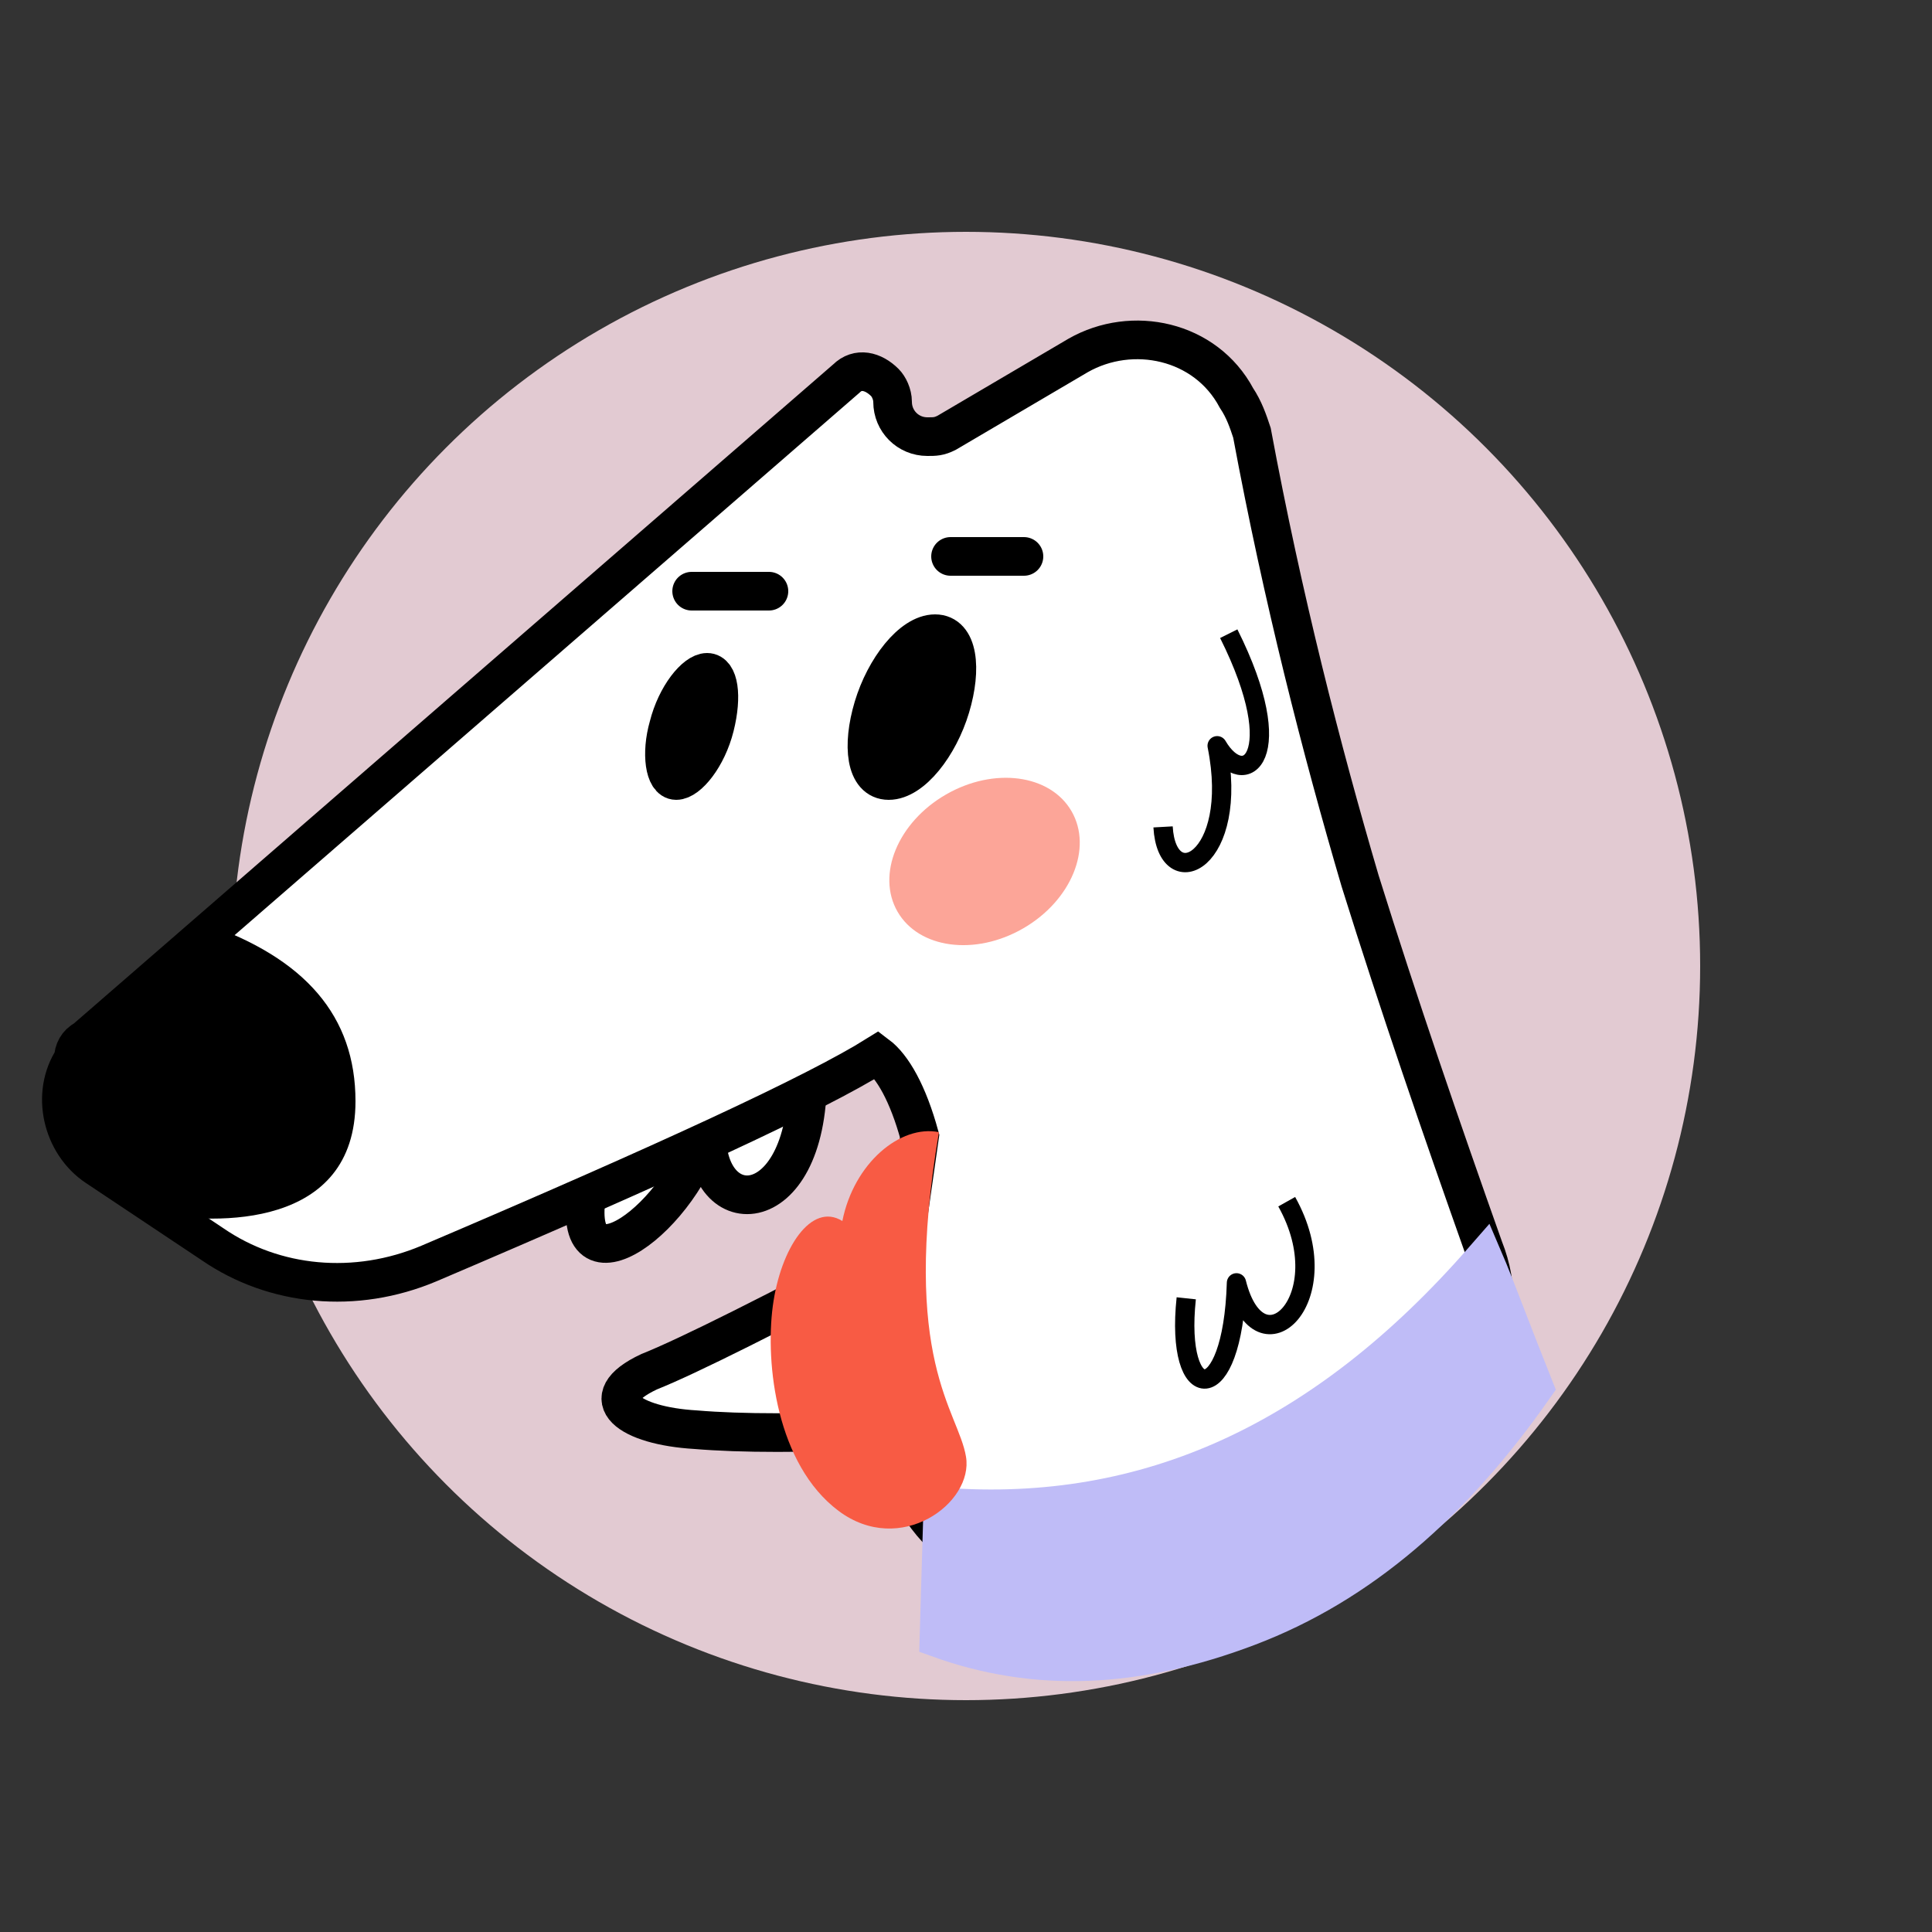 <?xml version="1.0" encoding="utf-8"?>
<!-- Generator: Adobe Illustrator 24.0.1, SVG Export Plug-In . SVG Version: 6.00 Build 0)  -->
<svg version="1.1" id="Layer_1" xmlns="http://www.w3.org/2000/svg" xmlns:xlink="http://www.w3.org/1999/xlink" x="0px" y="0px"
	 viewBox="0 0 50 50" style="enable-background:new 0 0 50 50;" xml:space="preserve">
<rect x="0" y="0" width="50" height="50" fill="#333333" stroke="none"/>
<style type="text/css">
	.st0{fill-rule:evenodd;clip-rule:evenodd;fill:#E2CAD2;}
	.st1{fill-rule:evenodd;clip-rule:evenodd;fill:#FFFFFF;stroke:#000000;stroke-linejoin:round;}
	.st2{fill-rule:evenodd;clip-rule:evenodd;fill:#FFFFFF;stroke:#000000;}
	.st3{fill-rule:evenodd;clip-rule:evenodd;fill:#BFBCF7;stroke:#BFBCF7;}
	.st4{fill-rule:evenodd;clip-rule:evenodd;fill:#FCA598;}
	.st5{fill:none;stroke:#000000;stroke-width:0.5;stroke-linejoin:round;}
	.st6{fill-rule:evenodd;clip-rule:evenodd;stroke:#000000;}
	.st7{fill-rule:evenodd;clip-rule:evenodd;}
	.st8{fill-rule:evenodd;clip-rule:evenodd;fill:#F85B44;}
	.st9{fill:none;stroke:#000000;stroke-linecap:round;}
</style>
<circle id="Oval" class="st0" cx="25" cy="25" r="19"/>
<path id="Path-65" class="st1" d="M15.2,30.8c-0.5,2.9,2.5,0.7,3.1-1.7c-0.2,2.6,2.6,2.6,2.6-1.2C21.4,25.4,15.7,27.9,15.2,30.8z"/>
<path id="Path-59" class="st2" d="M2.2,26.9L21.9,9.8c0.3-0.3,0.7-0.2,1,0.1c0.1,0.1,0.2,0.3,0.2,0.5c0,0.5,0.4,0.9,0.9,0.9
	c0.2,0,0.3,0,0.5-0.1l3.4-2c1.4-0.8,3.3-0.4,4.1,1.1c0.2,0.3,0.3,0.6,0.4,0.9c0.8,4.3,1.8,8.2,2.8,11.6c1,3.2,2.1,6.4,3.2,9.5
	c0.8,2-0.2,4.3-2.2,5.1l-7.5,3.1c-2,0.9-4.4-0.1-5.2-2.1c-0.1-0.2-0.1-0.4-0.2-0.6L23,37l0,0c-2.2,0.1-3.8,0.1-5,0
	c-1.7-0.1-2.7-0.8-1.2-1.5c1-0.4,3.2-1.5,6.6-3.3l0.4-2.8c-0.3-1.1-0.7-1.8-1.1-2.1c-1.6,1-5.5,2.8-11.6,5.4c-1.9,0.8-4,0.6-5.6-0.5
	l-3-2c-0.9-0.6-1.2-1.9-0.6-2.8C1.9,27.2,2,27,2.2,26.9z"/>
<path id="Path-59-Copy" class="st3" d="M38.4,32.6c0.3,0.7,0.7,1.8,1.3,3.3c-2.1,3-4.5,5.1-7.4,6.2c-2.9,1.1-5.5,1.2-8,0.3l0.1-3.4
	C29.7,39.4,34.3,37.3,38.4,32.6z"/>
<ellipse id="Oval-Copy-16" transform="matrix(0.866 -0.5 0.5 0.866 -7.753 15.733)" class="st4" cx="25.5" cy="22.3" rx="2.6" ry="2"/>
<path id="Path-61" class="st5" d="M30.7,33.6c-0.3,2.8,1.2,2.9,1.3-0.4c0.6,2.4,2.7,0.4,1.3-2.1"/>
<path id="Path-62" class="st5" d="M30.1,21.4c0.1,1.8,2,0.9,1.4-2.1c0.7,1.2,1.9,0.3,0.3-2.9"/>
<path id="Oval_1_" class="st6" d="M17.5,20.2c0.3,0,0.8-0.6,1-1.4c0.2-0.8,0.1-1.4-0.2-1.4s-0.8,0.6-1,1.4
	C17.1,19.5,17.2,20.2,17.5,20.2z"/>
<path id="Oval-Copy" class="st6" d="M23,20.2c0.6,0,1.3-0.9,1.6-1.9s0.2-1.9-0.4-1.9s-1.3,0.9-1.6,1.9S22.4,20.2,23,20.2z"/>
<path id="Path-63" class="st7" d="M2.8,25.8l2.5-1.9l0,0c2.6,0.9,3.9,2.4,3.9,4.6c0,3.3-3.6,3.2-5.2,2.9l0,0
	c-1.7-0.4-2.8-2.1-2.4-3.8C1.8,26.9,2.2,26.2,2.8,25.8z"/>
<path id="Path-66" class="st8" d="M24.3,29.3c-1-0.2-2.2,0.8-2.5,2.3c-0.8-0.5-1.6,0.7-1.8,2.2c-0.2,1.5,0.1,4.1,1.7,5.3
	c1.6,1.2,3.5-0.2,3.3-1.4S23.3,35.2,24.3,29.3z"/>
<line id="Path-69" class="st9" x1="24.6" y1="14.4" x2="26.5" y2="14.4"/>
<line id="Path-69-Copy" class="st9" x1="17.9" y1="15.3" x2="19.9" y2="15.3"/>
</svg>
